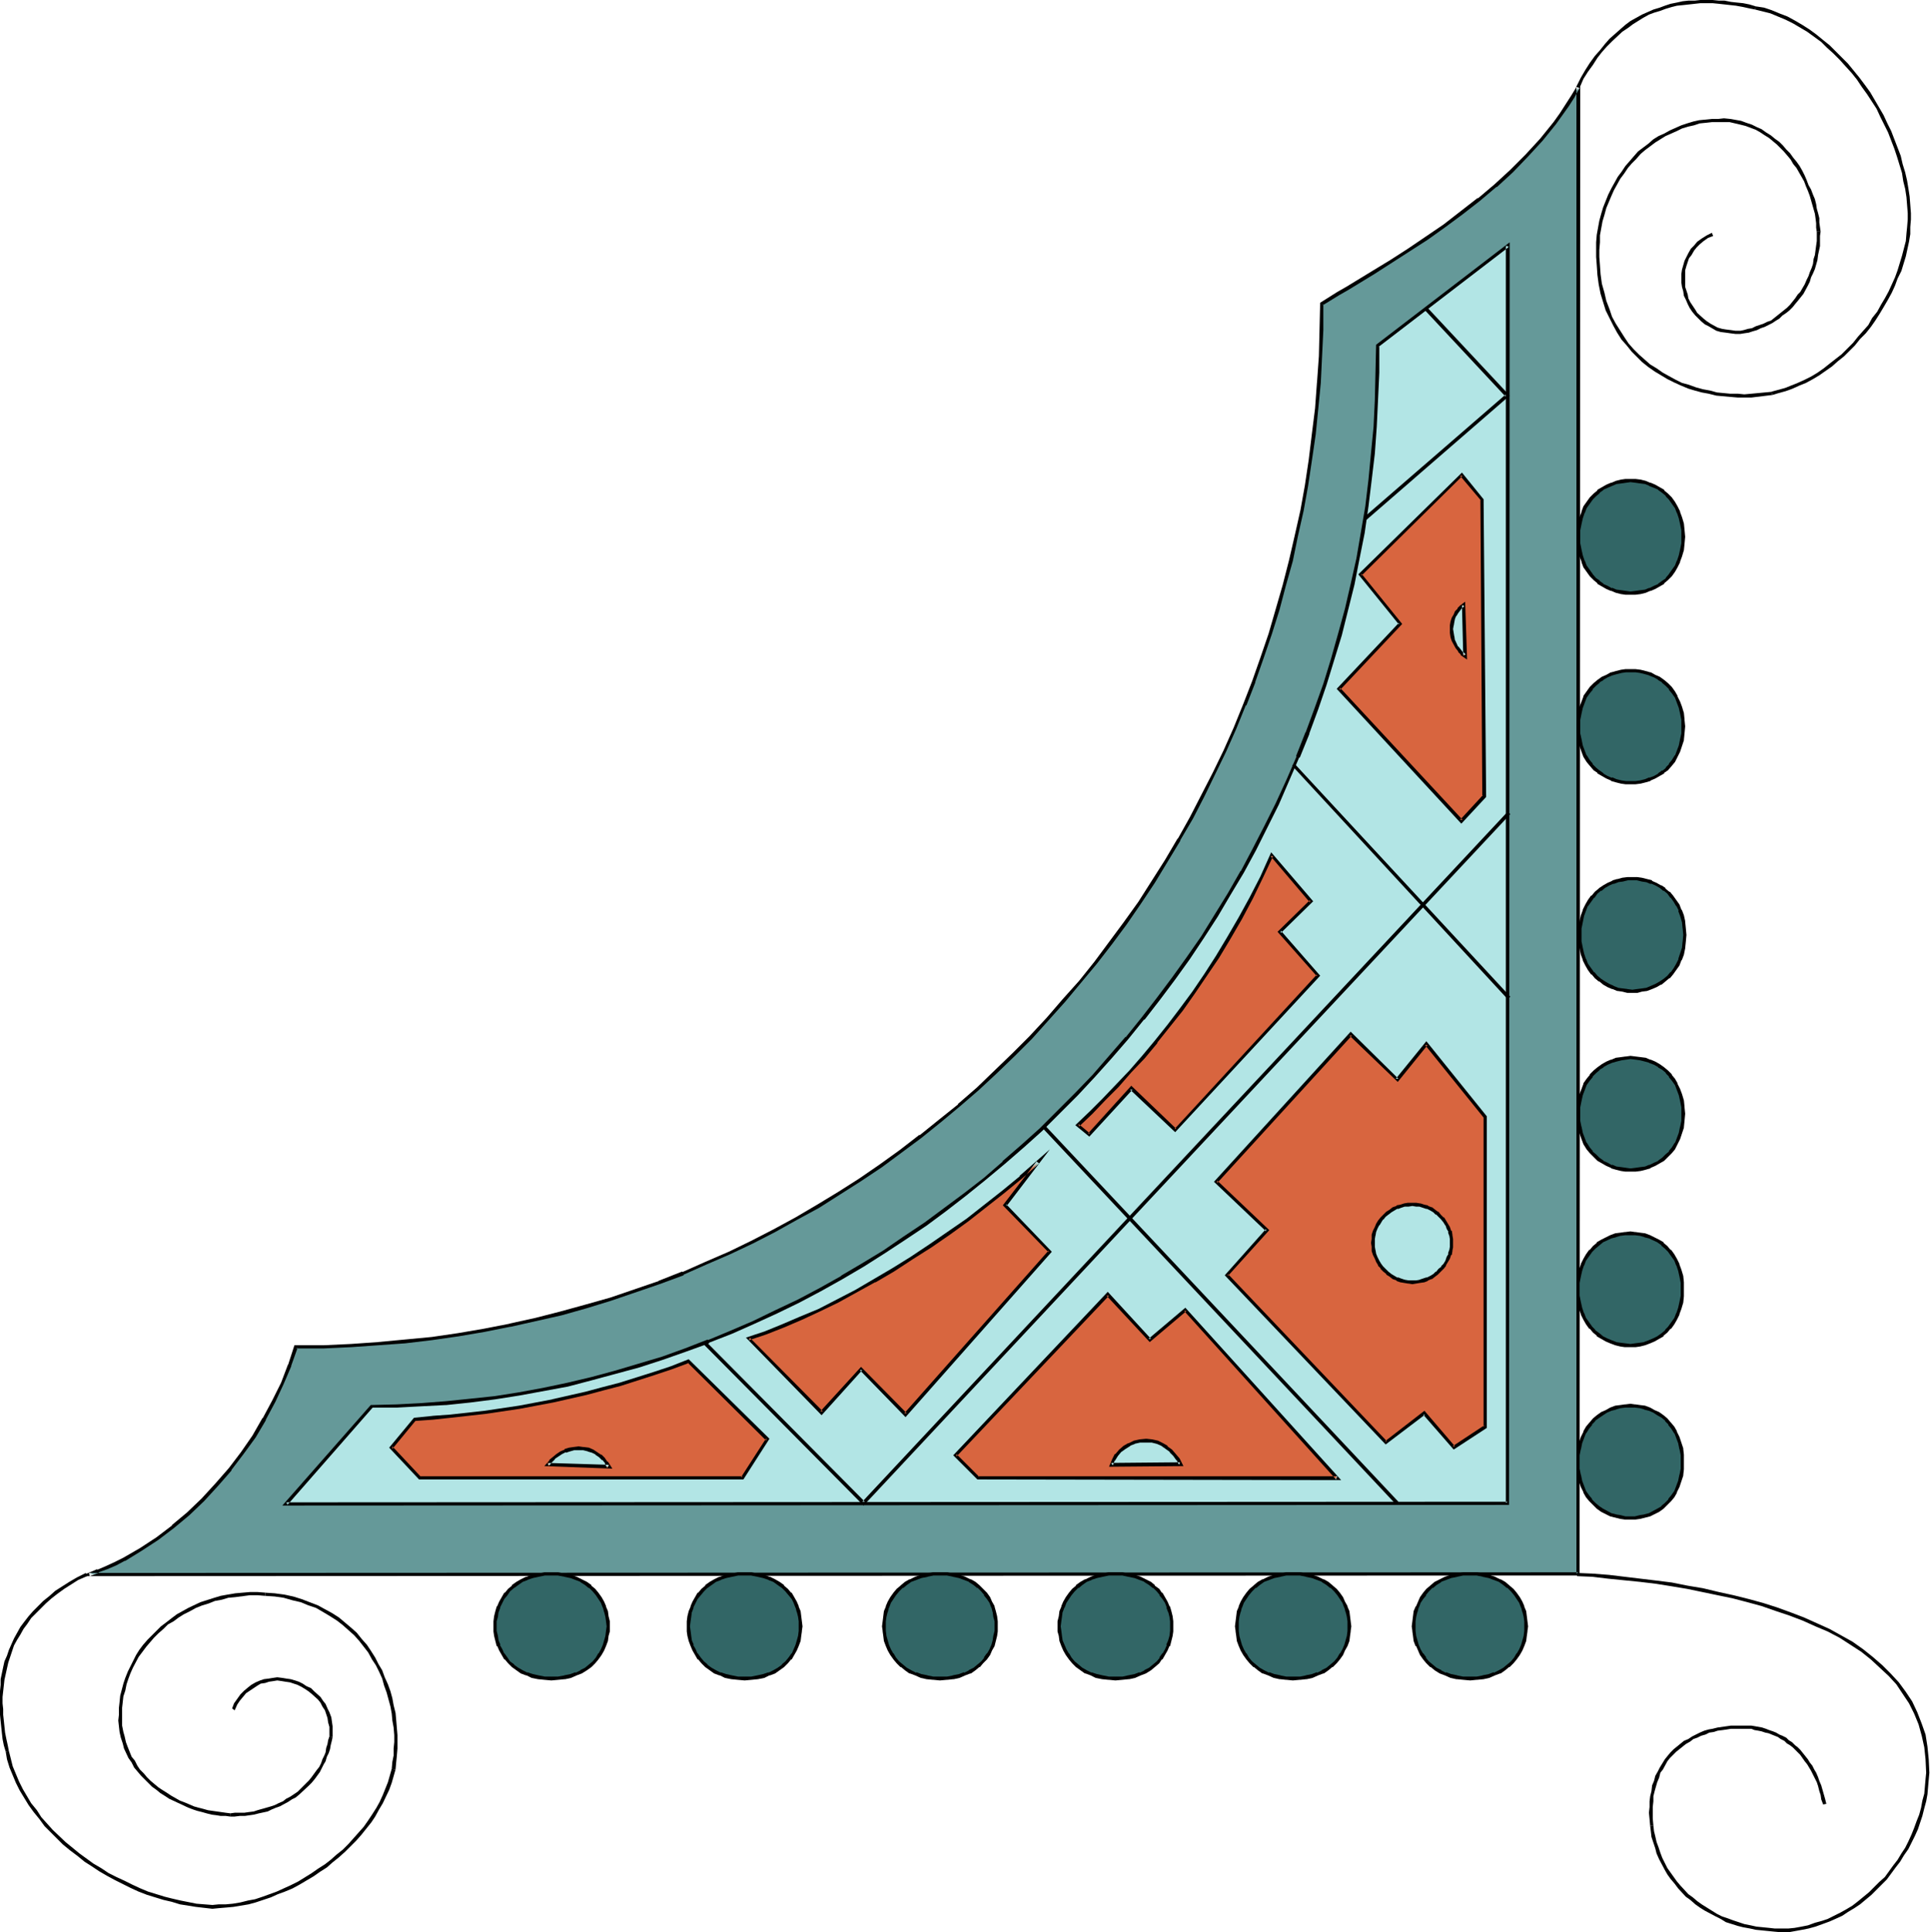 <svg xmlns="http://www.w3.org/2000/svg" fill-rule="evenodd" height="490.931" preserveAspectRatio="none" stroke-linecap="round" viewBox="0 0 3035 3038" width="490.455"><style>.pen1{stroke:none}.brush2{fill:#000}.brush3{fill:#326666}.brush6{fill:#d8653f}</style><path class="pen1" style="fill:#659999" d="m2078 478 27-16 13-8 14-9 27-17 28-17 28-18 28-19 28-19 28-20 27-21 26-22 25-23 24-24 23-26 21-26 10-14 10-13 9-15 8-14v2337l-2342 1 14-5 14-6 13-6 14-7 27-15 25-17 25-19 24-20 23-22 22-24 21-24 19-25 18-27 17-27 15-28 13-28 11-29 10-28 44-1 43-2 43-2 42-4 42-5 41-6 42-7 40-7 41-9 39-10 39-11 39-11 39-13 37-14 38-14 36-16 37-16 35-17 36-18 34-19 35-19 33-21 33-21 32-22 32-23 31-23 30-25 30-24 30-26 28-27 28-27 27-27 26-29 26-29 26-30 24-30 24-31 23-31 22-32 21-32 21-33 20-34 19-34 19-35 17-35 17-35 16-36 15-37 14-36 14-38 12-37 12-39 11-38 10-39 9-38 8-40 7-40 7-40 5-40 4-41 4-40 3-42 1-41v-41z"/><path class="pen1 brush2" d="m2081 478-1 2 26-16 14-8 41-25 28-18 28-18 28-18 28-20 27-20 27-21 26-22h1l25-23 24-25 23-25 21-26 10-14 10-14 9-14 8-15-5-1v2337l3-2-2342 1 1 5 14-5v-1l14-5 14-6 13-7h1l26-16 26-17 25-19 24-20 23-22 22-24 21-24v-1l19-25 19-26 16-27v-1l15-28 13-28 12-28v-1l10-28-3 1h44l43-2 43-3 42-3 42-5 42-6 41-7 40-8h1l40-9 40-9 39-11 39-12 38-13 38-13 38-14v-1l36-16 37-16 36-17 35-18 34-19 35-19 33-21 33-21 33-22 31-23 31-23 31-25 30-25 29-25 29-27 28-27 27-27 26-29 26-29 25-30 25-30 24-31 23-31 22-32 22-33 20-33 20-33v-1l20-34 18-35 17-35 17-35 16-36 15-37h1l14-36v-1l13-37 13-38 12-38 10-38 11-39 8-39 9-40 7-39 6-40 6-41 4-40 4-41 2-42 2-41v-41l-5-2-1 43-1 41-3 42v-1l-3 41-5 40-5 41-6 40-7 39-9 40-9 39-10 39-11 38-11 38-13 38-13 37-14 36-15 37-16 36-17 35-18 35-18 35-19 34v-1l-20 34-21 33-21 33-23 32-23 31-23 31-24 30-26 29-25 29-27 29-27 27-28 27-28 27-30 26h1l-30 24-31 25v-1l-31 24-32 23-32 22-33 21-33 20-34 20-35 19-35 18-35 17-37 16-36 16v-1l-38 15h1l-38 13-38 13-39 11-40 11-39 10-41 9h1l-41 8-41 7-41 6-42 4-43 4h1l-43 3-43 2h-46l-10 31v-1l-11 29-14 28-15 28v-1l-16 28-18 26-19 25-21 24-22 24-23 22-24 20h1l-25 19-26 17-26 15-14 7-13 6-14 6v-1l-26 11 2357-1 1-2350-14 23-9 14-9 14-10 14-21 26-23 25-24 24-25 23-26 22v-1l-27 21-27 21-28 19-28 19-28 18-28 17-41 25-14 8-27 17 5 2z"/><path class="pen1 brush2" d="m2484 138 6-14 7-11 8-11 7-11 7-9 8-9 8-8 16-15 9-6 8-6 8-5 8-5 9-5 8-3 10-3 8-3 10-3 8-2 10-1 9-1 9-1 9-1h19l10 1 9 1 9 1 9 1 11 2 9 2 10 2 1-5-10-3-10-2-10-1-9-1-10-2h-9l-10-1h-19l-9 1h-10l-9 1-9 2-10 2-9 3-8 3-10 3-9 4-9 4-9 5-9 5-8 6-8 7-17 15-7 8-8 10-8 9-8 11-7 11-7 12-7 14 5 2z"/><path class="pen1 brush2" d="m2760 15 12 3 12 3 12 5 12 5 12 6 22 13 11 8 11 8 9 9 10 9 10 10 9 10 10 11 8 10 8 12 8 11 15 23 6 13 6 12 6 12 5 13 5 13 4 12 4 13 4 13 2 13 3 12 2 13 2 25h5l-2-26-2-13-2-12-3-13-4-13-3-13-5-13-5-13-5-13-6-12-6-13-7-12-14-24-8-11-9-12-9-11-9-11-9-9-10-10-10-10-10-8-11-9-11-8-11-7-12-7-11-6-13-5-12-5-12-4-13-2-1 5zm240 320v10l-1 12-1 10-1 12-6 23-7 23-4 11-5 11-5 11-6 11-6 10-6 11-8 10-6 11-8 9-8 9-8 10-18 18-9 7-9 7-10 8-10 7-10 6-10 5-11 5-10 4-10 4-11 3-11 3h1l1 5 10-3 11-3 11-4 11-5 10-4 11-6 10-6 10-7 10-7 9-8 10-8 17-17 8-10 9-9 8-10 7-10 7-11 6-10 7-12 6-11 5-11 4-11 6-12 7-23 5-23 2-12v-11l1-12v-10h-5z"/><path class="pen1 brush2" d="m2786 616-32 3-11 1-10-1h-12l-21-2-11-3-11-2-11-3-11-4-11-3-10-5-11-6-9-5-10-7-10-6-9-8-8-7-9-9-8-9-6-9-7-11-7-11-6-11-4-12-5-13-3-13-4-14-2-15-1-14h-5l1 15 2 15 3 15 4 13 4 13 6 12 6 12 6 11 7 11 8 9 8 10 8 8 8 8 10 8 10 7 10 6 10 6 10 5 11 5 12 5 10 3 11 3 11 2 12 3 11 1 11 1 12 1h21l33-4-1-5zm-270-199-1-13v-11l1-12v-11l4-22 3-10 3-11 8-19 4-9 5-9 5-9 6-8 6-9 6-7 7-7 7-8 7-6 16-12 16-10 9-4 9-4 8-4 10-3 9-2 9-3 10-1 9-1h10v-5h-10l-10 1-10 1-9 2-10 3-9 3-9 4-9 4-9 5-9 4-8 5-8 7-8 6-8 6-7 8-6 7-7 8-6 9-6 8-5 9-5 9-5 10-8 20-3 10-3 11-4 22-1 12v23l1 13h5zm186-225h18l17 4 8 2 8 3 8 3 7 4 6 4 8 5 6 5 6 5 6 6 5 5 6 7 5 6 4 7 5 6 8 14 4 7 3 8 3 7 3 8 2 7 2 7 4 14 1 7 1 8v7l1 7v-1h6l-1-7-1-7v-7l-2-8-2-7-1-7-2-8-3-7-3-8-4-7-3-8-3-7-4-8-4-7-5-7-5-6-5-7-6-6-5-6-6-6-7-5-6-5-8-5-7-5-7-3-8-4-9-3-8-3-17-3-10-1-9 1v5z"/><path class="pen1 brush2" d="M2857 364v15l-1 7-2 15-2 6-1 8-2 6-3 7-2 6-3 6-3 7-7 12-4 4-4 6-4 5-4 5-5 5-5 4-5 4-5 4-5 4-5 4-6 2-6 3-6 2-6 2-6 3-6 1-7 2-5 1v5l6-1 7-1 6-2 7-2 6-3 6-2 6-3 6-3 6-4 5-3 5-5 6-4 5-4 5-5 4-5 5-6 4-5 4-5 7-13 3-6 2-7 3-6 3-7 2-7 2-7 1-8 3-14v-16l1-7h-6zm-120 156h-8l-7-1-8-1-6-1-7-2-11-6-6-4-5-4-10-9-3-5-4-6-4-6-3-6-1-6-2-6-2-6v-26l2-7 4-12 4-5 4-7 4-5 5-5 6-5 7-5 8-3-2-5-8 4-8 5-7 5-5 6-5 5-4 7-3 6-3 6-2 7-2 7-1 7v13l1 7 2 7 1 7 3 6 3 7 3 6 4 6 5 6 9 9 6 5 6 3 12 7 7 2 8 1 7 1 8 1h8v-5zm135 2316-2-8-2-7-2-7-2-7-3-7-2-6-3-7-3-5-3-6-4-5-3-5-8-10-4-5-4-4-4-3-5-5-5-3-4-4-6-3-5-2-5-3-5-2-6-2-5-2-6-2-11-2-6-1h-17v5h17l5 2 6 1 5 1 6 2 5 1 5 2 5 2 5 2 4 3 6 3 4 4 5 3 4 3 4 4 4 4 4 4 7 10 4 5 3 5 3 5 3 6 3 6 3 6 2 6 2 8 2 6 1 7 3 8 5-1zm-135-123h-15l-7 1-7 1-7 1-8 2-6 1-7 2-7 3-6 3-6 3-6 4-7 3-11 9-5 4-5 5-5 6-4 5-8 13-3 6-4 7-2 8-3 7-1 9-2 8-1 8v9l-1 9 1 10 1 11 5-1-1-11v-18l1-9v-8l2-8 2-7 2-7 3-7 2-8 4-5 7-13 4-5 5-5 5-5 5-4 10-8 7-4 5-4 6-2 6-3 7-2 6-3 7-1 6-2 8-1 7-1 6-1h15v-5z"/><path class="pen1 brush2" d="m2595 2871 1 8 1 9 3 9 3 9 2 8 4 9 9 17 4 7 5 7 6 7 6 8 12 13 7 5 8 7 7 5 8 5 17 9 8 4 8 5 19 6 8 2 11 2 9 2 20 2 10 1 11 1h10v-6h-21l-9-1-20-2-9-2-10-2-9-3-9-3-8-3-9-3-8-4-8-5-8-5-8-5-7-5-7-6-7-5-12-13-6-7-5-7-5-7-5-7-8-16-3-8-3-9-3-8-2-9-2-8-1-9-5 1zm217 167 11-2 11-2 10-2 11-3 11-4 11-4 9-4 11-5 9-6 10-6 9-6 18-15 8-8 8-8 8-8 14-19 7-9 6-10 7-10 5-10 5-10 5-11 4-12 3-9 3-12 3-11 2-11 2-23 1-11h-5l-1 10-2 23-3 11-2 11-3 11-4 10-4 11-4 10-5 11-5 10-6 9-6 10-7 9-13 18-9 8-8 8-8 8-17 14-9 7-10 6-9 5-10 5-10 5-9 3-11 3-11 4-10 2-11 2-10 1v6zm222-251-1-21-2-20-3-19-6-17-7-18-8-17-10-15-11-15-13-14-13-13-15-13-15-12-17-12-18-10-18-10-20-9-20-9-21-8-22-8-22-7-22-6-24-6-23-5-25-6-24-4-25-5-24-3-25-3-50-6-26-2-24-1v5l24 1 25 3 50 5 25 3 25 4 24 4 24 5 24 5 24 5 23 6 22 6 23 8 21 7 21 8 20 9 19 8 19 10 17 11 17 11 15 12 14 13 14 13 12 13 10 15 10 15 8 16 7 17 5 18 4 18 2 19 1 21h5zM135 2473l-14 7-12 7-11 7-11 7-9 8-10 8-8 8-8 8-7 8-7 9-6 8-5 9-5 9-8 18-3 9-4 9-2 9-4 19v9l-2 19v19l1 9 1 10 2 19 1 9 2 10 3 10 5-1-2-10-2-9-2-10-2-19-1-9v-9l-1-9v-10l2-18 1-9 4-18 2-9 3-9 3-9 3-9 5-9 5-8 5-9 6-8 6-9 7-7 8-8 8-8 9-8 9-7 11-8 11-7 11-7 14-6-2-5z"/><path class="pen1 brush2" d="m9 2754 2 12 4 13 5 12 5 12 6 12 14 23 8 11 9 11 8 11 10 10 19 19 11 9 12 9 11 9 11 7 12 8 12 7 13 7 12 6 12 6 13 6 13 5 13 4 13 4 13 3 13 4 25 4 26 3v-6l-25-2-25-5-13-3-12-3-13-4-13-4-12-5-13-6-12-6-13-6-12-6-12-8-12-7-11-8-11-8-11-9-11-9-20-19-9-10-9-10-7-11-9-11-13-22-6-12-5-12-5-12-3-12-3-12-5 1zm325 247 10-1 12-1 11-1 12-2 12-2 11-3 12-4 12-4 11-5 11-4 12-5 11-6 22-13 10-7 11-7 9-8 10-8 10-9 8-8 9-9 8-9 8-10 8-10 6-9 6-11 6-10 10-21 4-11 6-21-6-1-6 21-4 10-4 10-5 11-5 9-7 11-6 9-7 10-8 9-8 9-8 9-9 9-10 8-9 8-9 7-11 7-10 7-21 13-12 6-11 5-11 5-11 4-11 4-12 4-11 2-12 3-12 2-11 1h-11l-10 1v6z"/><path class="pen1 brush2" d="m622 2782 1-11 1-10 1-12v-21l-1-12-1-12-1-11-3-12-2-11-3-11-4-11-5-11-4-11-6-10-5-10-7-11-6-9-8-9-8-10-9-8-19-16-11-7-11-6-11-6-13-5-13-5-13-4-14-3-15-2-15-1v5l15 1 14 2 14 4 13 3 12 5 12 4 12 7 10 6 11 7 9 7 9 8 9 8 8 9 7 9 7 9 6 11 6 9 5 10 5 11 3 11 4 11 3 11 3 11 2 11 1 11 2 11 1 12v11l-1 10v11l-2 10-1 11 6 1z"/><path class="pen1 brush2" d="M417 2504h1l-13-1h-12l-23 2-12 2-11 2-10 3-22 7-19 9-9 5-9 5-8 6-9 7-8 6-7 7-7 7-7 7-7 8-6 8-5 8-9 18-4 8-4 10-3 9-5 19-1 10-1 9v11h5v-11l1-9 1-9 3-9 2-10 3-9 3-8 4-9 9-17 6-8 6-8 6-7 6-7 7-7 8-7 7-7 9-5 8-6 8-5 10-5 9-5 10-4 10-3 10-4 11-2 10-3 11-1 23-3h12l12 1v-5zm-230 192-1 9 1 9 1 9 2 9 3 9 2 8 7 15 5 7 4 8 11 13 6 6 5 5 6 6 7 5 6 5 8 5 6 4 15 7 15 7 8 3 6 2 8 2 7 2 8 2 8 1 6 1h8l7 1v-5h1l-8-1-7-1-7-1-7-1-7-1-7-2-8-2-7-2-7-3-7-3-8-3-14-8-6-4-8-5-6-4-6-5-6-5-6-6-5-6-6-6-4-6-4-8-5-6-6-15-3-8-2-9-2-7-2-10v-17h-5z"/><path class="pen1 brush2" d="M362 2856h7l8-1h8l7-1 7-1 8-2 14-3 6-3 7-3 6-2 13-7 6-4 6-3 6-5 15-14 4-4 5-6 8-11 3-6 3-6 3-5 2-7 3-6 2-6 1-6 2-8 1-5-5-1-2 6-1 6-2 6-1 7-2 5-3 6-2 6-3 6-4 5-8 11-4 5-4 4-14 14-6 4-6 4-6 3-5 4-7 3-6 3-6 2-7 2-14 4-6 2-8 1-7 1h-15l-7 1v5z"/><path class="pen1 brush2" d="M523 2731v-17l-2-14-3-8-3-6-3-7-4-5-4-6-10-9-5-5-7-3-6-4-6-3-6-2-7-2-7-1-6-1-8-1-7 1-6 1-8 1-6 2-7 3-7 4-5 4-6 5-6 6-5 7-5 7-3 8 4 3 4-9 4-6 5-6 5-6 6-4 6-4 6-4 5-3 7-1 6-2 7-1 6-1 7 1 6 1 7 1 6 2 6 2 6 3 5 3 6 4 5 4 10 9 4 5 3 6 4 6 2 6 2 6 1 7 2 7v15l5 1z"/><path class="pen1 brush3" d="m2646 2299-1 10-1 10-2 10-4 8-3 8-5 7-4 7-6 5-6 6-6 4-14 7-8 3-7 1-8 1-7 1-8-1-8-1-7-1-8-3-14-7-6-4-6-6-5-5-5-7-5-7-3-8-3-8-3-10-1-10-1-10 1-11 1-10 3-10 3-8 3-8 5-7 5-7 5-6 6-5 6-4 7-4 7-3 8-3 7-1 8-2h15l8 2 7 1 8 3 7 3 7 4 6 4 6 5 6 6 4 7 5 7 3 8 4 8 2 10 1 10 1 11z"/><path class="pen1 brush2" d="M2643 2299v10l-2 10v-1l-2 10-3 8-3 8-5 7-5 6h1l-6 6-6 5h1l-7 4-13 7-8 2h1l-7 1-8 2h-15l-8-2-7-1h1l-8-2-13-7-6-4-6-5-6-6h1l-5-6-5-7-3-8-3-8-2-10v1l-2-10v-21l2-10v1l2-10 3-8 3-8v1l5-8 5-6h-1l6-6h-1l7-5 6-4 6-4 7-3 8-2h-1l7-2 8-1h15l8 1 7 2h-1l8 2 7 3 6 4 7 4 6 5h-1l6 6h-1l5 6 5 8v-1l3 8 3 8 2 10v-1l2 10v11h5v-12l-1-9v-1l-3-9-3-9-4-8v-1l-4-7-5-6-1-1-5-6-6-5-7-5-7-3-7-4-8-3-8-1-7-1h-1l-7-1-8 1h-1l-7 1-8 1-8 3-7 4-7 3-7 5-6 5-5 6-1 1-5 6-4 7v1l-4 8-3 9-2 9v1l-2 9v23l2 9v1l2 9 3 9 4 8v1l4 7 5 6 1 1 5 5 6 6 7 5 14 7 8 2 8 2 7 1h17l7-1 8-2 8-2 14-7 7-5 6-6 5-5 1-1 5-6 4-7v-1l4-8 3-9 3-9v-1l1-9v-11h-5z"/><path class="pen1 brush3" d="m2646 2027-1 11-1 10-2 9-4 9-3 8-5 7-4 6-6 6-6 5-6 5-7 4-7 3-8 2-7 2-8 1h-15l-8-1-7-2-8-2-7-3-7-4-6-5-6-5-5-6-5-6-5-7-3-8-3-9-3-9-1-10-1-11 1-11 1-10 3-9 3-9 3-8 5-7 5-6 5-6 6-5 6-5 14-7 8-2 7-2 8-1h15l8 1 7 2 8 2 14 7 6 5 6 5 6 6 4 6 5 7 3 8 4 9 2 9 1 10 1 11z"/><path class="pen1 brush2" d="M2643 2027v11-1l-2 10-2 9-3 9v-1l-3 8-5 7-5 7 1-1-6 6h1l-6 5-7 5-6 3-7 3-8 3h1l-7 1-8 1-7 1-8-1-8-1-7-1h1l-8-3-7-3-6-3-6-5-7-5h1l-6-6 1 1-5-7-5-7-3-8v1l-3-9-2-9-2-10v1-22 1l2-10 2-9 3-9v1l3-8 5-7 5-7-1 1 6-6 6-5 6-5 13-6 8-2h-1l7-2 8-1h15l8 1 7 2h-1l8 2 13 6 7 5h-1l6 5 6 6-1-1 5 7 5 7 3 8v-1l3 9 2 9 2 10v-1 11h5v-11l-1-10-3-10-3-8v-1l-4-8-4-7-5-7h-1l-5-6-6-5v-1l-7-4-14-7-8-3-8-1-7-1h-1l-7-1-8 1h-1l-7 1-8 1-8 3-14 7-7 4v1l-6 5-5 6h-1l-5 7-4 7-4 8v1l-3 8-2 10-2 10v22l2 10 2 10 3 8v1l4 8 4 7 5 7h1l5 6 6 5v1l7 4 7 4 7 3 8 3 8 2 7 1h17l7-1 8-2 8-3 7-3 7-4 7-4v-1l6-5 5-6h1l5-7 4-7 4-8v-1l3-8 3-10 1-10v-11h-5z"/><path class="pen1 brush3" d="M2647 1751v11l-2 10-2 9-3 9-4 8-4 7-5 7-6 5-6 6-6 4-7 4-7 3-8 2-7 2-8 1h-15l-8-1-7-2-8-2-7-3-7-4-6-4-6-6-6-5-5-7-4-7-4-8-3-9-2-9-2-10v-21l2-10 2-10 3-8 4-8 4-7 5-7 6-6 6-5 6-5 7-3 7-3 8-3 7-2 8-1h15l8 1 7 2 8 3 7 3 7 3 6 5 6 5 6 6 5 7 4 7 4 8 3 8 2 10 2 10v10z"/><path class="pen1 brush2" d="M2644 1751v11l-2 10v-1l-2 10-3 8-3 8v-1l-5 8-5 6h1l-6 5-6 6 1-1-7 5h1l-7 3-8 4 1-1-7 3-8 1-7 1-8 1-7-1-7-1-8-1-7-3v1l-7-4-7-3h1l-7-5 1 1-6-6-6-5h1l-5-6-5-8v1l-3-8-3-8-2-10v1l-2-10v-21l2-10 2-9 3-8 3-8 5-7 5-6h-1l6-6 6-5h-1l7-4h-1l7-4 7-3 7-2 8-2 7-1 7-1 8 1 7 1 8 2 7 2h-1l8 3 7 4h-1l7 4 6 5h-1l6 6h-1l5 6 5 7 3 8 3 8 2 9 2 10v10h6l-1-10v-1l-1-10-3-10-3-8-4-8v-1l-4-7-5-6v-1l-6-6-6-5-7-5-7-4-7-3h-1l-7-3-8-1-8-1-8-1-7 1h-1l-7 1-8 1-7 3h-1l-7 3-7 4-7 5-6 5-6 6v1l-5 6-5 7v1l-3 8-3 8-3 10-1 10v1l-1 10 1 11 1 10v1l3 9 3 9 3 8 5 8 5 6 6 6 6 6 7 4 7 4 7 3 1 1 7 2 8 2 7 1h16l8-1 8-2 7-2 1-1 7-3 7-4 7-4 6-6 6-6 5-6 4-8 4-8 3-9 3-9v-1l1-10 1-11h-6z"/><path class="pen1 brush3" d="M2649 1470v11l-2 9-2 10-3 8-4 8-4 8-5 6-5 6-6 5-7 5-7 4-7 3-7 2-8 2-8 1h-15l-7-1-8-2-7-2-8-3-6-4-7-5-6-5-5-6-5-6-5-8-3-8-3-8-3-10-1-9-1-11 1-11 1-10 3-9 3-9 3-8 5-7 5-6 5-7 6-4 7-5 6-4 8-3 7-3 8-1 7-1 8-1 7 1 8 1 8 1 7 3 7 3 7 4 7 5 6 4 5 7 5 6 4 7 4 8 3 9 2 9 2 10v11z"/><path class="pen1 brush2" d="m2647 1470-1 11v-1l-1 10-3 9-3 9 1-1-4 8-4 7-5 7v-1l-5 6-6 5-6 4-7 4-7 3-7 3-7 1-8 1-7 1-8-1h1l-8-1-8-1h1l-8-3h1l-7-3-7-4-6-4-6-5-5-6v1l-5-7-5-7-3-8v1l-3-9-2-9-2-10v1-22 1l2-10 2-10 3-8 3-8v1l5-7 5-7v1l5-7 6-5v1l6-5 7-4 7-3-1 1 8-3h-1l8-1 8-2h-1 15l8 2 7 1 7 3v-1l7 3 7 4 6 5v-1l6 5 5 7v-1l5 7 4 7v-1l4 8h-1l3 8 3 10 1 10v-1l1 11h5l-1-11-1-10v-1l-2-9-3-8-1-1-3-8-5-7-5-7-5-6h-1l-6-5v-1l-6-4h-1l-7-4-7-3v-1l-8-2-8-2-7-1h-16l-8 1-7 2h-1l-7 2-1 1-7 3-7 4-6 4-1 1-6 5-5 6h-1l-5 7-4 7-4 8v1l-3 8-2 9v1l-2 10v22l2 10 2 10 3 8v1l4 8 4 7 5 7h1l5 6 6 5h1l6 5 7 4 7 3h1l7 3h1l7 1 8 2h16l7-2 8-1 8-3 7-3 7-4h1l6-5 6-5h1l5-6 5-7 5-7 3-8 1-1 3-8 2-10 1-10 1-11h-5z"/><path class="pen1 brush3" d="M2647 1142v11l-2 10-2 9-3 9-4 8-4 7-5 7-6 6-6 5-6 4-7 4-7 3-8 3-7 1-8 1-8 1-7-1-8-1-7-1-8-3-7-3-7-4-6-4-6-5-6-6-5-7-4-7-4-8-3-9-2-9-2-10v-21l2-10 2-10 3-8 4-8 4-7 5-7 6-6 6-5 6-5 7-3 7-3 8-3 7-1 8-1 7-1 8 1 8 1 7 1 8 3 7 3 7 3 6 5 6 5 6 6 5 7 4 7 4 8 3 8 2 10 2 10v10z"/><path class="pen1 brush2" d="M2644 1142v11l-2 9-2 10-3 8-3 8v-1l-5 8-5 6h1l-6 6h1l-6 5v-1l-7 5h1l-7 4-8 3 1-1-7 3-8 2-7 1h-15l-7-1-8-2-7-3v1l-7-3-7-4h1l-7-5 1 1-6-5-6-6h1l-5-6-5-8v1l-3-8-3-8-2-10-2-9v-21l2-10 2-9 3-8 3-8 5-7 5-6h-1l6-6 6-5h-1l7-4h-1l7-4 7-3 7-2 8-2 7-1h15l7 1 8 2 7 2h-1l8 3 7 4h-1l7 4h-1l6 5 6 6h-1l5 6 5 7 3 8 3 8 2 9 2 10v10h6l-1-10v-1l-1-10-3-10-3-8-4-8v-1l-4-7-5-7-6-6-6-5-7-5-7-3-7-4h-1l-7-2-8-2-8-1h-16l-7 1-8 2-7 2h-1l-7 4-7 3-7 5-6 5-6 6-5 7-5 7v1l-3 8-3 8-3 10-1 10v1l-1 10 1 11 1 10v1l3 9 3 9 3 8 5 8 5 6 6 7 6 4v1l7 4 7 4 7 3 1 1 7 2 8 2 7 1h16l8-1 8-2 7-2 1-1 7-3 7-4 7-4v-1l6-4 6-7 5-6 4-8 4-8 3-9 3-9v-1l1-10 1-11h-6z"/><path class="pen1 brush3" d="M2647 844v11l-2 10-2 9-3 9-4 8-4 7-5 6-6 6-6 5-6 5-7 4-7 3-8 2-7 2-8 1-8 1-7-1-8-1-7-2-8-2-7-3-7-4-6-5-6-5-6-6-5-6-4-7-4-8-3-9-2-9-2-10v-22l2-10 2-9 3-8 4-8 4-8 5-6 6-6 6-5 6-5 7-4 7-3 8-2 7-2 8-1h15l8 1 7 2 8 2 7 3 7 4 6 5 6 5 6 6 5 6 4 8 4 8 3 8 2 9 2 10v11z"/><path class="pen1 brush2" d="M2644 844v11-1l-2 10-2 9-3 9v-1l-3 8-5 7-5 7 1-1-6 7h1l-6 4-7 5h1l-7 3-8 4 1-1-7 3-8 1-7 1-8 1-7-1-7-1-8-1-7-3v1l-7-4-7-3h1l-7-5h1l-6-4-6-7 1 1-5-7-5-7-3-8v1l-3-9-2-9-2-10v1-22 1l2-10 2-9 3-9v1l3-8 5-7 5-7-1 1 6-6 6-5h-1l7-5h-1l7-3 7-3 7-3 8-1 7-1 7-1 8 1 7 1 8 1 7 3h-1l8 3 7 3h-1l7 5 6 5h-1l6 6-1-1 5 7 5 7 3 8v-1l3 9 2 9 2 10v-1 11h6l-1-11-1-10-3-10-3-8v-1l-4-8-4-7-5-7-6-6-6-5v-1l-7-4-7-4-7-3h-1l-7-3-8-2-8-1h-16l-7 1-8 2-7 3h-1l-7 3-7 4-7 4v1l-6 5-6 6-5 7-5 7-3 8v1l-3 8-3 10-1 10-1 11 1 11 1 10 3 10 3 8v1l3 8 5 7 5 7 6 6 6 5v1l7 4 7 4 7 3h1l7 3 8 2 7 1h16l8-1 8-2 7-3h1l7-3 7-4 7-4v-1l6-5 6-6 5-7 4-7 4-8v-1l3-8 3-10 1-10 1-11h-6z"/><path class="pen1 brush3" d="M1171 2639h-11l-10-2-9-2-9-3-8-4-7-4-6-5-6-5-5-7-5-6-4-7-3-7-2-7-2-8-1-8-1-7 1-8 1-8 2-7 2-7 3-8 4-7 5-6 5-6 6-5 6-5 7-5 8-3 9-3 9-3 10-1 11-1 11 1 10 1 9 3 9 3 8 3 7 5 6 5 6 5 5 6 5 6 3 7 4 8 2 7 2 7 1 8v15l-1 8-2 8-2 7-4 7-3 7-5 6-5 7-6 5-6 5-7 4-8 4-9 3-9 2-10 2h-11z"/><path class="pen1 brush2" d="M1171 2636h-11 1l-10-2-9-2-9-3 1 1-8-4-7-4-7-5h1l-6-5-5-6-5-7v1l-3-7-4-7h1l-3-7-1-7-1-8-1-7 1-8 1-7 1-8v1l3-8-1 1 4-8 3-6 5-6 5-6 6-6-1 1 7-5 7-5 8-3h-1l9-3 9-2 10-2h-1 22-1l10 2 9 2 9 3h-1l8 3 7 5 7 5-1-1 6 6 5 6 5 6 3 6 3 8v-1l2 8v-1l2 8 1 7v15l-1 8-2 7-2 7-3 7-3 7v-1l-5 7-5 6-6 5h1l-7 5-7 4-8 4 1-1-9 3-9 2-10 2h1-11v6l11-1 10-1 10-2 8-4h1l8-3 7-5 7-5 6-6 5-6h1l4-7 4-7 3-7 3-8 1-8 1-7v-1l1-7-1-8-1-8-1-8-3-7v-1l-3-7-4-7-4-7h-1l-5-6-6-5v-1l-7-5-7-4-8-4h-1l-8-3-10-2-10-2h-22l-10 2-10 2-8 3h-1l-8 4-7 4-7 5v1l-6 5-5 6h-1l-4 7-4 7-3 7v1l-3 7-2 8-1 8v16l1 7 2 8 3 8 3 7 4 7 4 7h1l5 6 6 6 7 5 7 5 8 3h1l8 4 10 2 10 1 11 1v-6z"/><path class="pen1 brush3" d="M867 2639h-11l-10-2-9-2-9-3-8-4-7-4-6-5-6-5-5-7-5-6-4-7-3-7-3-7-1-8-1-8-1-7 1-8 1-8 1-7 3-7 3-8 4-7 5-6 5-6 6-5 6-5 7-5 8-3 9-3 9-3 10-1 11-1 11 1 10 1 9 3 9 3 8 3 7 5 7 5 6 5 5 6 5 6 3 7 3 8 3 7 2 7 1 8v15l-1 8-2 8-3 7-3 7-3 7-5 6-5 7-6 5-7 5-7 4-8 4-9 3-9 2-10 2h-11z"/><path class="pen1 brush2" d="M867 2636h-11 1l-10-2-9-2-9-3 1 1-8-4-7-4-7-5h1l-7-5-4-6-5-7v1l-3-7-4-7h1l-3-7-1-7-2-8v-15l2-7 1-8v1l3-8-1 1 4-8 3-6 5-6 4-6 7-6-1 1 7-5 7-5 8-3h-1l9-3 9-2 10-2h-1 22-1l11 2h-1l10 2 8 3 8 3h-1l8 5 6 5v-1l6 6 5 6 4 6 4 6 3 8v-1l2 8v-1l2 8 1 7 1 8-1 7-1 8-2 7-2 7-3 7-4 7v-1l-4 7-5 6-6 5-6 5-8 4h1l-8 4v-1l-8 3-10 2h1l-11 2h1-11v6l11-1 10-1h1l9-2 9-4 8-3 8-5 7-5 6-6 5-6 5-7 4-7 3-7 3-8 1-8 2-7v-16l-2-8-1-8-3-7v-1l-3-7-4-7-5-7-5-6-6-5v-1l-7-5-8-4-8-4-9-3-9-2h-1l-10-2h-22l-10 2-10 2-8 3h-1l-8 4-7 4-7 5v1l-6 5-5 6h-1l-4 7-4 7-3 7-1 1-2 7-2 8-1 8v16l1 7 2 8 2 8h1l3 7 4 7 4 7h1l5 6 6 6 7 5 7 5 8 3h1l8 4 10 2 10 1 11 1v-6z"/><path class="pen1 brush3" d="M1478 2639h-10l-10-2-10-2-8-3-8-4-7-4-7-5-6-5-5-7-4-6-4-7-3-7-3-7-2-8-1-8v-15l1-8 2-7 3-7 3-8 4-7 4-6 5-6 6-5 7-5 7-5 8-3 8-3 10-3 10-1 10-1 11 1 10 1 10 3 8 3 8 3 7 5 7 5 5 5 6 6 4 6 4 7 3 8 3 7 1 7 1 8 1 8-1 7-1 8-1 8-3 7-3 7-4 7-4 6-6 7-5 5-7 5-7 4-8 4-8 3-10 2-10 2h-11z"/><path class="pen1 brush2" d="M1478 2636h-10l-10-2h1l-10-2-8-3v1l-8-4-7-4-6-5-6-5-5-6-4-7v1l-4-7-3-7-2-7-2-7-1-8v-15l1-7 2-8v1l2-8v1l3-8 4-6 4-6 5-6 6-6v1l6-5 7-5 8-3 8-3 10-2h-1l10-2h21l10 2h-1l10 2 8 3 8 3h-1l8 5 6 5v-1l6 6 5 6h-1l5 6 4 6 3 8v-1l2 8v-1l1 8 2 7v15l-2 8-1 7-2 7-3 7-4 7v-1l-5 7h1l-5 6-6 5-6 5-8 4h1l-8 4v-1l-8 3-10 2h1l-10 2h-11v6l11-1h1l9-1h1l9-2 9-4 8-3h1l7-5 6-5h1l5-6 6-6 5-7 3-7 4-7 2-8 2-8 1-7v-16l-1-8-2-8-2-7v-1l-4-7-3-7-5-7-6-6-5-5-1-1-6-5-7-4h-1l-8-4-9-3-9-2h-1l-9-2h-23l-10 2-9 2-9 3-8 4h-1l-7 4-6 5-1 1-6 5-5 6-5 7-4 7-3 7v1l-3 7-1 8-1 8-1 8 1 7v1l1 7 1 8 3 8 3 7 4 7 5 7 5 6 6 6h1l6 5 7 5h1l8 3 9 4 9 2 10 1h1l10 1v-6z"/><path class="pen1 brush3" d="M1754 2639h-10l-10-2-10-2-8-3-8-4-8-4-6-5-6-5-5-7-5-6-3-7-4-7-2-7-2-8-1-8v-15l1-8 2-7 2-7 4-8 3-7 5-6 5-6 6-5 6-5 8-5 8-3 8-3 10-3 10-1 10-1 11 1 10 1 9 3 9 3 8 3 7 5 7 5 6 5 5 6 4 6 4 7 3 8 3 7 1 7 1 8 1 8-1 7-1 8-1 8-3 7-3 7-4 7-4 6-5 7-6 5-7 5-7 4-8 4-9 3-9 2-10 2h-11z"/><path class="pen1 brush2" d="M1754 2636h-10l-10-2-9-2-9-3 1 1-8-4-7-4-6-5-6-5-5-6-4-7v1l-4-7-3-7-3-7-1-7-1-8-1-7 1-8 1-7 1-8v1l3-8v1l3-8 4-6 4-6 5-6 6-6v1l6-5 7-5 8-3h-1l9-3 9-2 10-2h21l9 2 10 2 8 3 8 3h-1l8 5 6 5v-1l6 6 5 6h-1l5 6 4 6 3 8-1-1 3 8v-1l2 8 1 7v15l-1 8-2 7-3 7h1l-3 7-4 7v-1l-5 7h1l-5 6-6 5-6 5-8 4h1l-8 4v-1l-8 3-10 2-9 2h-11v6l11-1 10-1h1l9-2 9-4 8-3 8-5 6-5 7-6 4-6h1l4-7 4-7 3-7h1l2-8 2-8 1-7v-16l-1-8-2-8-2-7-1-1-3-7-4-7-4-7h-1l-4-6-7-5v-1l-6-5-8-4-8-4-9-3-9-2h-1l-10-2h-22l-10 2-10 2-8 3-8 4h-1l-7 4-7 5v1l-6 5-5 6-5 7-4 7-3 7v1l-3 7-1 8-2 8v16l2 7 1 8 3 8 3 7 4 7 5 7 5 6 6 6 7 5 7 5h1l8 3 8 4 10 2 10 1h1l10 1v-6z"/><path class="pen1 brush3" d="M2033 2639h-10l-10-2-10-2-8-3-8-4-7-4-7-5-6-5-5-7-4-6-4-7-3-7-3-7-1-8-2-8v-15l2-8 1-7 3-7 3-8 4-7 4-6 5-6 6-5 7-5 7-5 8-3 8-3 10-3 10-1 10-1 11 1 10 1 10 3 8 3 8 3 7 5 7 5 6 5 5 6 4 6 4 7 3 8 3 7 1 7 2 8v15l-2 8-1 8-3 7-3 7-4 7-4 6-5 7-6 5-7 5-7 4-8 4-8 3-10 2-10 2h-11z"/><path class="pen1 brush2" d="M2033 2636h-10l-10-2h1l-10-2-8-3v1l-8-4-7-4-6-5-6-5-5-6-4-7v1l-4-7-3-7-2-7-2-7-1-8v-15l1-7 2-8v1l2-8v1l3-8 4-6 4-6 5-6 6-6v1l6-5 7-5 8-3 8-3 10-2h-1l10-2h21l10 2h-1l10 2 8 3 8 3h-1l8 5 6 5v-1l6 6 5 6 4 6 4 6 3 8v-1l2 8v-1l2 8 1 7v15l-1 8-2 7-2 7-3 7-4 7v-1l-4 7-5 6-6 5-6 5-8 4h1l-8 4v-1l-8 3-10 2h1l-10 2h-11v6l11-1h1l9-1h1l9-2 9-4 8-3h1l7-5 6-5h1l6-6 5-6 5-7 3-7 4-7 3-8 1-8 1-7v-1l1-7-1-8-1-8-1-8-3-7v-1l-4-7-3-7-5-7-5-6-6-5-1-1-6-5-7-4h-1l-8-4-9-3-9-2h-1l-9-2h-23l-9 2h-1l-9 2-9 3-8 4h-1l-7 4-6 5-1 1-6 5-5 6-5 7-4 7-3 7v1l-3 7-1 8-1 8-1 8 1 7v1l1 7 1 8 3 8 3 7 4 7 5 7 5 6 6 6h1l6 5 7 5h1l8 3 9 4 9 2h1l9 1h1l10 1v-6z"/><path class="pen1 brush3" d="M2312 2639h-11l-10-2-10-2-8-3-8-4-7-4-7-5-6-5-5-7-4-6-4-7-3-7-3-7-1-8-2-8v-15l2-8 1-7 3-7 3-8 4-7 4-6 5-6 6-5 7-5 7-5 8-3 8-3 10-3 10-1 11-1 10 1 10 1 10 3 8 3 8 3 7 5 7 5 6 5 5 6 4 6 4 7 3 8 3 7 2 7 1 8v15l-1 8-2 8-3 7-3 7-4 7-4 6-5 7-6 5-7 5-7 4-8 4-8 3-10 2-10 2h-10z"/><path class="pen1 brush2" d="M2312 2636h-11l-10-2h1l-10-2-8-3v1l-8-4h1l-8-4-6-5-6-5-5-6h1l-5-7v1l-4-7-3-7-2-7-2-7-1-8v-15l1-7 2-8v1l2-8v1l3-8 4-6 5-6h-1l5-6 6-6v1l6-5 8-5h-1l8-3 8-3 10-2h-1l10-2h21l10 2h-1l10 2 8 3 8 3 7 5 6 5v-1l6 6 5 6 4 6 4 6 3 8v-1l2 8v-1l2 8 1 7v15l-1 8-2 7-2 7-3 7-4 7v-1l-4 7-5 6-6 5-6 5-7 4-8 4v-1l-8 3-10 2h1l-10 2h-10v6l10-1h1l10-1 9-2 9-4 8-3h1l7-5 6-5h1l6-6 5-6 5-7 4-7 3-7 3-8 1-8 1-7v-1l1-7-1-8-1-8-1-8-3-7v-1l-3-7-4-7-5-7-5-6-6-5-1-1-6-5-7-4h-1l-8-4-9-3-9-2-10-2h-22l-10 2h-1l-9 2-9 3-8 4-8 4-6 5-1 1-6 5-5 6-5 7-3 7-3 7-1 1-3 7-1 8-1 8-1 8 1 7v1l1 7 1 8 3 8h1l3 7 3 7 5 7 5 6 6 6h1l6 5 8 5 8 3 9 4 9 2h1l10 1 11 1v-6z"/><path class="pen1" style="fill:#b2e5e5" d="m2166 544 205-158v1977l-1921 1 134-153 40-1 38-1 39-3 39-4 38-5 39-6 38-7 38-7 37-9 38-10 37-11 37-12 36-12 36-14 36-14 35-16 36-17 35-17 34-18 34-19 33-20 33-20 33-21 32-23 31-22 32-24 30-25 30-25 30-26 29-26 28-28 28-28 27-29 26-29 26-30 25-30 25-31 23-33 24-32 22-33 22-33 20-35 20-34 19-35 19-36 17-36 17-37 16-37 15-37 14-39 13-38 13-39 11-39 10-40 10-40 8-40 8-41 6-41 6-41 4-42 3-42 3-42 1-43v-42z"/><path class="pen1 brush2" d="m2169 544-2 2 206-158-5-2v1977l3-2-1921 1 2 4 134-153h-2 40l38-2 39-2h1l38-4 39-5 38-6 38-7 38-7 38-10 37-10 37-10 37-12 37-13 36-13v-1l36-14 36-16 35-16 35-17 34-18 34-19 34-20 33-21 32-21 33-22 31-23 31-24 31-25 30-25 30-26 29-26 28-28 28-28 27-29 26-29 26-30 25-31h1l24-31 24-32 23-32 22-33 22-34 20-34 21-35 19-35 18-36 18-36 16-37 16-37h1l15-37v-1l14-38 13-38 12-39 12-39 10-40 10-40 8-41 8-40 6-42 5-41 5-42 3-42 2-42 2-43v-42l-5-2-1 44-1 43-2 42-4 41-4 42-5 42-7 41-7 41-9 40-9 39-11 40-11 39-12 39-14 39-14 38v-1l-15 38h1l-16 37-17 37-18 36-18 35-19 36v-1l-20 35-21 34-21 34-23 33-23 32-24 32-24 31-25 31v-1l-26 30-26 30-27 28-28 28-28 28-29 26-30 26h1l-30 26-31 24-31 23-31 23-33 22-32 22-33 20-34 20h1l-34 19-34 18-36 17-35 17-35 15-36 15v-1l-36 14-36 13-37 11-37 11-37 10-38 9-38 8-38 7-38 6-38 4-39 4-39 3-38 2-41 1-139 158 1929-1 1-1985-210 161 5 2z"/><path class="pen1 brush2" d="m2148 818 226-196-129-138-4 4 127 136v-4l-224 194 4 4zm227 749-340-367-3 4 339 367 4-4z"/><path class="pen1 brush2" d="m1107 2114 251 253 1017-1087-4-4-1015 1085h4l-249-251-4 4z"/><path class="pen1 brush2" d="m1638 1772 557 593 4-4-557-593-4 4z"/><path class="pen1" style="fill:#d8663f" d="m1177 2104 115 117 62-69 70 72 227-256-71-73 52-67-27 23-27 23-29 22-28 22-29 21-29 20-29 19-30 18-29 18-29 16-29 15-29 15-29 13-27 12-28 10-27 9z"/><path class="pen1 brush2" d="m1173 2103 119 122 64-71h-4l72 74 230-260-72-75 1 3 68-89-48 42h1l-28 23-28 22-28 22-29 20-29 20-30 20-29 18-29 17-29 17-29 15-29 15-29 12-28 12-27 11-30 10 5 4 27-9 28-11 28-12 28-13 29-14 29-16 29-16h1l29-17 29-19 30-19 29-20 29-21 28-22 28-22 28-23 27-24-4-3-53 69 72 74v-3l-227 256h4l-72-73-64 70h4l-115-116-1 4-5-4z"/><path class="pen1 brush6" d="m2331 786-33-40-159 158 63 77-97 102 193 208 36-39-3-466zm-27 245-5-4-4-4-4-5-5-11-2-6-1-6v-12l1-5 2-6 2-5 3-4 3-5 3-4 5-3 2 80z"/><path class="pen1 brush2" d="m2333 785-34-42-163 160 64 79v-3l-98 104 196 212 39-42-4-468-5 1 3 466 1-2-36 39h4l-193-208v4l98-104-64-79v3l159-157h-4l33 39-1-1 5-1z"/><path class="pen1 brush2" d="m2301 1031 4-2-4-4v1l-4-5-4-5v1l-5-11v1l-1-7v1l-1-6-1-6 1-6v1l1-6 1-5 2-5v1l3-5 3-4 3-4 4-3-4-2 2 80 6 6-3-91-8 6-4 4v1l-4 4-2 5-3 5-2 6-1 6v12l1 7 2 6 6 11 4 5v1l4 4v1l10 7-6-6z"/><path class="pen1 brush6" d="m1695 1769 18 15 66-73 69 66 225-243-61-69 50-48-62-73-16 35-17 33-17 32-17 30-19 30-18 29-19 28-19 26-20 26-20 25-20 24-20 23-21 22-21 21-20 21-21 20z"/><path class="pen1 brush2" d="m1691 1769 22 18 68-74h-4l71 67 228-246-62-71v4l51-50-66-77-17 38-17 33-17 31-18 31-18 30-18 28-19 28-20 27-19 25-20 25-20 24-20 23-21 22-21 22-20 20-23 22 6 2 21-20 20-21 21-21 20-23 21-22 20-24v-1l20-25 20-25 19-27 19-28 19-28 18-30 18-31 17-32 16-33 16-34h-4l62 73v-4l-51 50 62 70v-3l-224 243h3l-71-68-68 75h3l-18-15 1 4-6-2z"/><path class="pen1 brush6" d="m1168 2324 39-61-125-123-27 10-27 10-53 16-27 8-26 7-53 12-53 10-53 8-27 3-28 3-27 2-28 2-37 45 45 48h507zm-307-21 5-6 5-5 5-4 7-4 6-3 7-2 6-1 8-1 7 1 8 1 7 3 6 3 6 4 5 5 5 6 4 6-97-3z"/><path class="pen1 brush2" d="m1169 2326 41-64-127-125-28 11-27 9-54 17-27 7-26 7-53 12h1l-53 10-54 8-27 3-27 3-28 2h1l-30 3-39 47 47 50h510l-1-5H661l1 1-45-48v4l37-45-1 1 28-2 28-3 27-3 27-3 54-8 53-10 53-12 26-7 27-7 53-17 27-9 27-10-2-1 124 123v-4l-40 62 3-2 1 5z"/><path class="pen1 brush2" d="m861 2300 2 5 5-6 5-5h-1l6-4 6-4 6-3v1l6-2 7-2h-1 15l8 2h-1l7 2 6 3h-1l6 4 5 5v-1l5 6h-1l4 7 3-5-97-3-5 5 107 4-7-11h-1l-4-6-5-5h-1l-6-4-6-4-7-3-8-1h-1l-7-1-8 1-7 1-7 2v1l-7 3-6 4-6 5-5 4v1l-8 9 5-5z"/><path class="pen1 brush6" d="m2103 2324-239-265-56 48-66-72-240 253 36 36h565zm-356-21 4-8 5-8 5-6 7-5 8-5 8-3 9-2 9-1 9 1 9 2 7 3 8 5 6 5 6 6 5 7 4 8-109 1z"/><path class="pen1 brush2" d="m2109 2327-245-271-58 49h4l-68-74-243 257 38 38 572 1-6-6h-565l2 1-36-36v4l240-253h-4l68 73 58-49h-4l239 265 2-5 6 6z"/><path class="pen1 brush2" d="m1747 2300 3 4 3-8v1l5-8 5-6 7-5 8-5h-1l8-3h-1l9-2h10-1 9l8 2 7 3 7 5 7 5h-1l6 6 5 7v-1l4 8 2-4-109 1-3 6 117-1-6-12-6-7-6-7-7-5v-1l-7-4-8-4-9-2-9-1h-1l-10 1-9 2-8 4h-1l-7 4-7 6-6 7h-1l-4 8-5 12 3-6z"/><path class="pen1 brush6" d="m1929 2005 250 263 61-46 46 54 49-32v-489l-92-114-46 57-73-72-212 232 81 76-64 71zm230-51v-6l1-6 2-6 2-5 3-6 3-5 3-4 4-5 5-4 4-3 5-3 6-3 5-2 7-1 6-1h12l6 1 6 1 5 2 6 3 5 3 5 3 4 4 4 5 4 4 3 5 3 6 2 5 1 6 1 6 1 6-1 6-1 6-1 6-2 5-3 6-3 5-4 5-4 4-4 4-5 4-5 3-6 3-5 2-6 2-6 1h-12l-6-1-7-2-5-2-6-3-5-3-4-4-5-4-4-4-3-5-3-5-3-6-2-5-2-6-1-6v-6z"/><path class="pen1 brush2" d="m1926 2005 253 266 62-47h-3l48 55 52-34v-490l-95-118-48 59h4l-75-74-215 236 82 78v-4l-65 73 5 1 65-72-82-78v4l212-232h-4l76 73 47-58h-4l92 114v-2 489l1-3-50 33h4l-48-56-62 48h3l-250-263v3l-5-1z"/><path class="pen1 brush2" d="M2162 1954v-6l1-6v1l1-6 2-5 3-6v1l3-5 3-5v1l4-5 5-4-1 1 5-4 5-3 5-3v1l5-2 6-2h6l6-1 6 1h6-1l6 2 6 2-1-1 6 3 5 3 4 4v-1l4 4 5 5-1-1 4 5 3 5v-1l2 6 3 5h-1l2 6v-1l1 6v12l-1 6v-1l-2 6h1l-3 5-2 6-3 5-4 4h1l-5 4-4 5v-1l-4 4-5 3-6 3 1-1-6 2-6 2h1l-6 1h-12l-6-1-6-2-5-2v1l-5-3-5-3-5-4 1 1-5-5-4-4-3-4-3-5-3-6-2-5-1-6v1l-1-6v-6h-6l1 6v7l2 6 3 6 2 5 3 5v1l4 4v1l4 4 5 4v1l5 3 5 4 6 2v1l6 2 6 1 6 1h1l6 1 6-1 6-1 7-1 5-2 1-1 5-2h1l5-4 4-3 1-1 4-4 4-4 1-1 3-4v-1l3-5 3-5 2-6h1l1-6v-1l1-5v-13l-1-6v-1l-1-6h-1l-2-6-3-5-3-5-3-5h-1l-4-4-4-5h-1l-4-3-5-4h-1l-5-2-1-1-5-1-6-2h-1l-6-1h-13l-6 1-6 2-6 1v1l-6 2-5 4-5 3-5 5-4 4-4 5-3 5-2 5-3 6-2 6v7l-1 6h6z"/></svg>
